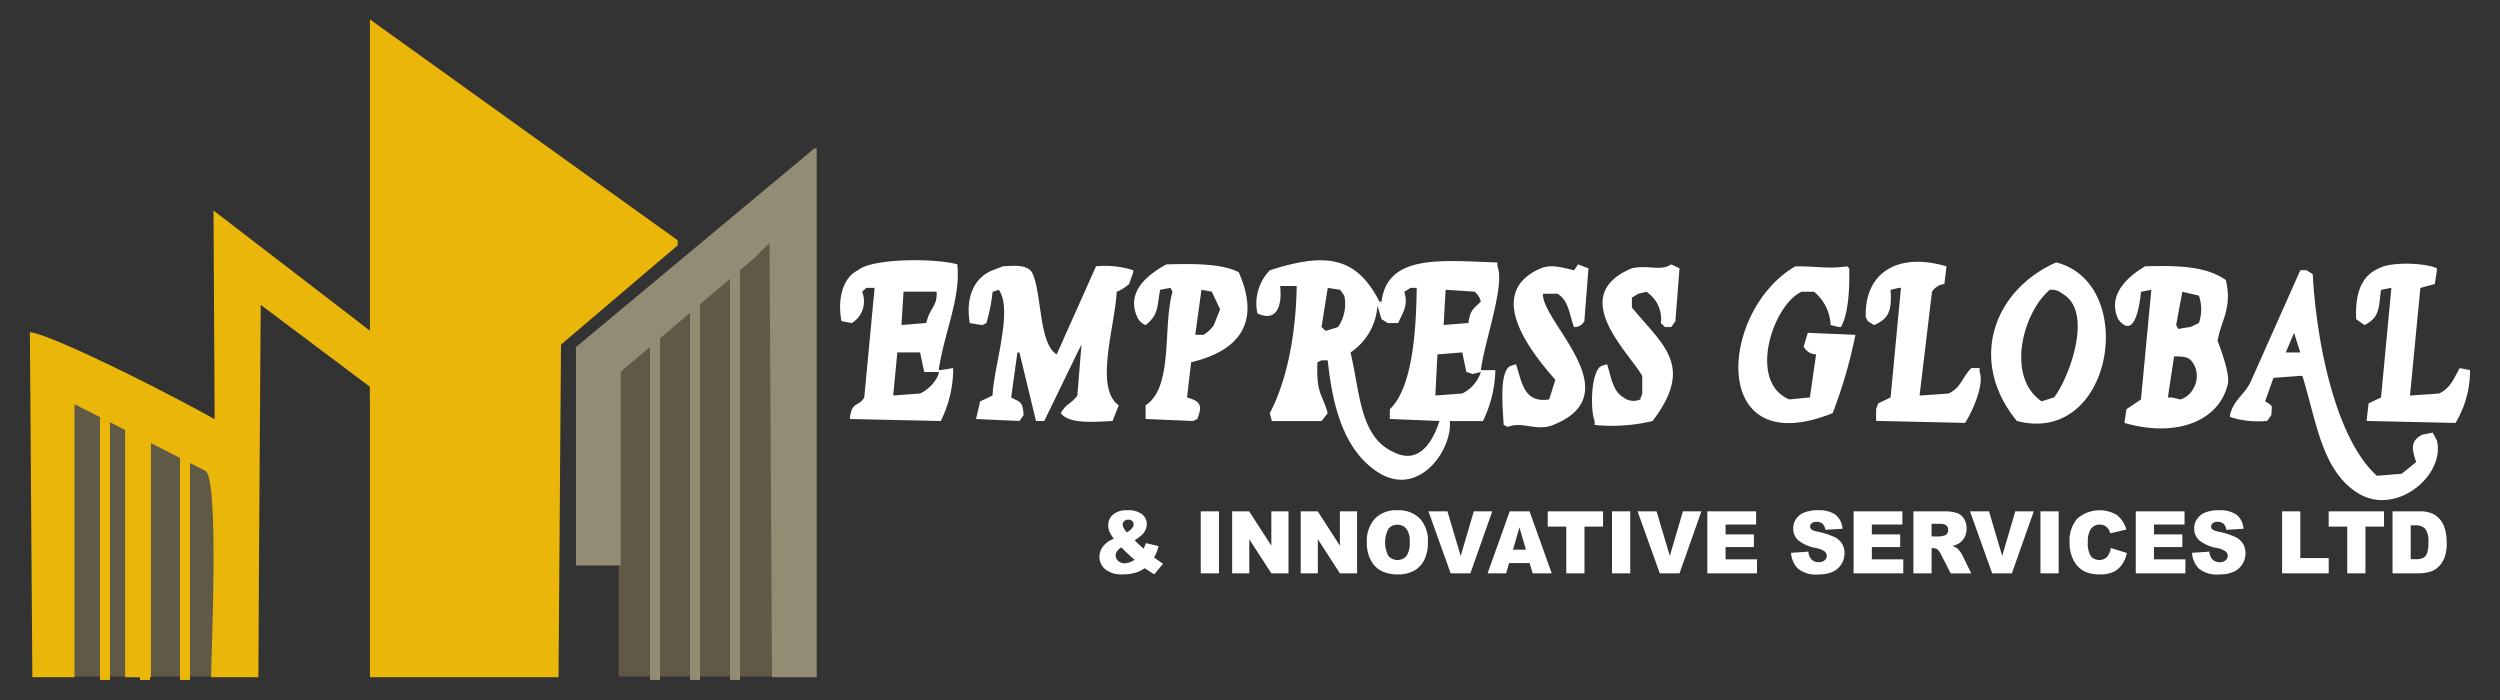 <svg xmlns="http://www.w3.org/2000/svg" width="250" height="70" viewBox="0 0 250 70">
  <rect x="0" y="0" width="250" height="70" fill="#333333" stroke="none"/>
  <defs>
    <style>
      .cls-1 {
        fill: #5f5946;
      }

      .cls-1, .cls-2, .cls-3, .cls-4 {
        fill-rule: evenodd;
      }

      .cls-2 {
        fill: #eab60a;
      }

      .cls-3 {
        fill: #938c75;
      }

      .cls-4 {
        fill: #fff;
      }
    </style>
  </defs>
  <path class="cls-1" d="M61.867,36.342L78.841,21.065,78.463,67.65h-16.6V36.342Z"/>
  <path id="Rectangle_1_copy_3" data-name="Rectangle 1 copy 3" class="cls-1" d="M23.77,46.862L6.8,36.719,7.173,67.65h16.6V46.862Z"/>
  <path class="cls-2" d="M2.987,33.217c2.668,0.237,21.189,9.755,22.836,11.418V67.718H21.106c0.06-3.374.77-19.176-.5-20.6l-13.155-6.7v27.3H3.235Q3.111,50.469,2.987,33.217Z"/>
  <path class="cls-2" d="M12.511,41.806h2.582V67.724H12.511V41.806Z"/>
  <path class="cls-2" d="M41.708,40.167H36.992V38.677L26.071,30.486Q25.946,49.1,25.822,67.718L21.6,67.47q-0.124-23.206-.248-46.416L41.708,36.692v3.475Z"/>
  <path class="cls-2" d="M36.992,67.718V1.942L67.77,24.033v0.5L56.1,34.458q-0.124,16.629-.248,33.261H36.992Z"/>
  <path class="cls-3" d="M81.67,67.718H77.2Q77.078,46,76.954,24.281L75.465,25.77l-13.4,11.418V56.549H57.594V34.706L81.422,14.849H81.67V67.718Z"/>
  <path id="Rectangle_3_copy_5" data-name="Rectangle 3 copy 5" class="cls-3" d="M65,31h1V68H65V31Zm4-2h1V68H69V29Zm4-3h1V68H73V26Z"/>
  <path id="Rectangle_3_copy_6" data-name="Rectangle 3 copy 6" class="cls-2" d="M18,43.333h1V68H18V43.333ZM14,42h1V68H14V42Zm-4-2h1V68H10V40Z"/>
  <path class="cls-4" d="M95.32,36.81A11.788,11.788,0,0,1,94.078,42.1l-9.1-.2c0.189-1.84.888-1.169,1.448-2.153l1.035-10.962H86.629l-0.414.392a2.561,2.561,0,0,1-1.035,3.132l-1.035-.2c-0.389-2.1.051-4.294,1.656-5.089,1.378-1.182,7.585-1.23,9.933-.587,0.348,3.421-1.278,6.669-1.862,10.57h0.207ZM144.983,42.1c0.249,3-3.206,7.759-7.242,5.089-3.278-2.168-4.466-6.332-4.967-11.157h-0.621l-0.413.2c-0.113,3.232.451,3,1.034,5.089l-0.621.783h-4.966l-0.207-.783c1.671-3.175,2.616-7.756,2.69-12.723h-1.655c0.232,2.2-.457,3.594-2.276,2.74a4.76,4.76,0,0,1,1.241-4.306c5.825-1.9,8.727-1.225,10.967,3.132h0.207c0.593-4.766,5.956-4.107,11.588-3.915v0.392c0.787,1.874-1.318,7.564-1.655,10.374h1.449a12.155,12.155,0,0,1-1.242,5.089h-3.311ZM205.614,26.24c8.263,2.081,5.735,18.388-3.932,15.855C196.785,36.1,199.329,29.037,205.614,26.24Zm-88.98.2c2.76-.077,5.57-0.088,7.242.783,2.139,4.874.269,7.793-4.759,9L118.7,39.746c1.492,0.4,1.5.911,1.035,2.153l-0.414.2-4.76-.2v-1.37c2.816-1.835,1.687-7.856,2.69-11.353l-0.207-.392-1.034.2c-0.294,1.561-.123,2.508-1.449,3.523a1.493,1.493,0,0,1-.827-0.783C112.493,29.029,115.082,27.3,116.634,26.436Zm41.179,0,1.034,0.392q-0.206,2.642-.413,5.285a1.088,1.088,0,0,1-1.035.587c-0.453-1.207-.536-2.7-1.656-3.328h-1.448c-0.148,2.807,8.826,10,1.035,13.115-1.737.694-3-.4-4.553,0.2l-0.414-.2c-0.075-1.7-.463-5.158.621-5.872l0.621-.2c0.6,1.9.818,3.918,3.311,3.523l0.621-1.957c-2-2.3-7.4-8.6-1.449-11.157,1.082-.452,2.345-0.015,3.311.2Zm9.312,0,0.827,0.392q-0.207,2.642-.413,5.285l-0.414.587H166.5l-0.414-.392a3.24,3.24,0,0,0-1.448-3.132l-0.828.2-0.621.392v0.979c3.21,3.87,6.235,5.841,2.069,11.353a17.623,17.623,0,0,1-5.794.392V42.1c-0.448-1.085-.38-4.835.621-5.481l0.621-.2c0.409,1.233.547,2.711,1.655,3.328a1.624,1.624,0,0,0,1.656.2l0.207-.587V37.593c-1.313-2.348-7.581-8.043-1.035-10.766C164.889,26.462,166.052,27.16,167.125,26.436Zm24.831,13.115,2.9-.2c1.258-.586,1.384-1.664,2.277-2.545h0.827V37.2c0.5,1.3-.777,4.047-1.448,5.089l-8.9-.2V40.921l0.207-.587,1.241-.587,1.035-10.962h-0.207l-0.828.2c0.123,2.134-.184,2.886-1.655,3.523l-0.621-.392-0.207-.391c-0.156-4.355,3.081-6.565,8.07-5.089q-0.1.881-.206,1.762a1.685,1.685,0,0,0-1.242.783Zm49.043,0,2.9-.2c1.146-.529,1.486-1.513,2.069-2.545l1.035,0.2a10.185,10.185,0,0,1-1.449,5.285l-8.9-.2,0.207-1.762,1.242-.587,1.035-10.962-1.035.2c-0.247,1.574-.017,2.724-1.655,3.523l-0.828-.587c-0.122-2.555.5-4.333,2.276-5.089,1.182-.669,4.61-0.559,5.794,0v0.2l-0.207,1.37-1.448.392ZM100.286,26.631c1.34-.074,2.372-0.159,2.9.587,1,1.841.668,7.183,2.483,8.221q1.967-4.4,3.932-8.809a9.321,9.321,0,0,1,3.725.392v0.2l-0.414,1.174a4.225,4.225,0,0,1-1.242.783c-0.159,3.392-2.262,9.628.207,11.353L111.253,42.1c-1.984.1-4.357,0.3-5.173-.783,0.508-.939,1.1-0.982,1.656-1.762q0.206-2.544.413-5.089l-0.207.392L104.425,42.1H103.6l-1.656-6.851h-0.206l-0.621,4.5c0.911,0.476,1.168.4,1.241,1.762l-0.414.587L97.6,41.9l0.414-1.762,1.242-.587c0.079-2.763,2.094-8.579.621-10.57l-0.621.2a16.419,16.419,0,0,1-.621,3.132l-0.414.2-1.242-.2c-0.419-2.442.325-4.5,2.276-5.285Zm79.255,0c2.657,0.013,3.258.275,5.173,0l0.207,0.2c0.053,2.037-.077,4.549-0.828,5.872h-0.207l-0.828-.2a4.514,4.514,0,0,0-1.655-3.328h-1.242c-2.836,1.264-5.446,8.975-1.241,10.766l2.069-.2,0.621-4.306a1.391,1.391,0,0,1-1.242-.783l0.414-1.37,4.76,0.2a48.079,48.079,0,0,1-2.277,7.83C170.812,46.326,171.906,31.022,179.541,26.631Zm34.971,0c3.633-.105,6.145.042,8.07,1.37,0.658,2.81-.421,3.89-0.828,6.068,0,0,1.282,3.213,1.035,4.306-0.835,3.7-5.122,5.445-10.346,3.915q0.1-.685.206-1.37l1.449-.979,1.035-10.962-1.035.2c-0.08.892-.546,5.017-2.276,2.74C210.621,29.357,213.058,27.482,214.512,26.631Zm15.52,0.392h0.62l0.621,0.392c0.372,6.884,2.3,16.459,6.415,20.162l2.483-.2,1.449-1.174c-0.413-1.215-.642-2.11.621-2.74l1.034-.2,0.414,0.783c0.86,3.513-4.094,7.6-7.863,5.285-3.676-2.256-4.185-7.27-5.587-11.745h-0.207l-2.69.2-0.828,2.349c0.853,0.506.661,0.373,0.621,1.37l-0.414.587A9.319,9.319,0,0,1,223,41.7v-0.2c0.355-1.536,1.472-2.036,2.069-3.328Q227.549,32.6,230.032,27.023Zm-97.258,1.762L132.153,32.7l0.414,0.392,1.242-.392a4.088,4.088,0,0,0,.621-3.132l-0.414-.587Zm8.277,0-0.62.392c0.422,1.385-.167,2.121-0.621,3.132h-1.035l-0.621-.392q-0.207-.685-0.413-1.37a6.056,6.056,0,0,1-2.691,4.7c0.963,3.954.9,8.467,4.346,9.983,2.593,1.288,3.933-1.206,4.552-3.132l-4.966-.2V40.921c2.306-2.183,2.635-8,2.69-12.136h-0.621ZM90.146,32.5l2.483-.2c0.363-1.6,1.107-1.6,1.035-3.132H90.353Zm30-3.523q-0.31,2.251-.62,4.5h0.827a3.1,3.1,0,0,0,1.035-.979l0.621-1.566-0.828-1.762Zm24.418,0L144.362,32.5l2.483-.2c0.163-1.35.545-1.419,1.242-2.153a2.012,2.012,0,0,0-.621-0.979Zm60.424,0c-2.65,2.191-4.454,8.664-.828,11.157l1.242-.392c1.39-1.725,4.078-8.57.828-10.374A1.635,1.635,0,0,0,204.993,28.98Zm13.244,0.2L217.616,32.5l0.207,0.392,1.241-.2,0.828-.392a4.257,4.257,0,0,0,0-2.74Zm11.174,4.111-0.828,1.957h1.449ZM89.319,39.551l2.69-.2A3.755,3.755,0,0,0,93.871,37.4V37.2H92.423l-0.414-1.957H89.733Zm54.216,0,2.69-.2a3.667,3.667,0,0,0,1.862-2.153l-0.828.2-0.62-.2-0.414-1.957-2.483.2Zm73.874-3.915-0.621,4.111H217.2l0.828,0.2a2.094,2.094,0,0,0,1.241-.979,2.467,2.467,0,0,0,.207-2.349C219.035,35.753,218.755,35.651,217.409,35.636Z"/>
  <path id="_INNOVATIVE_SERVICES_LTD" data-name="&amp; INNOVATIVE SERVICES LTD" class="cls-4" d="M114.373,54.871a10.637,10.637,0,0,1-.9-0.842,8,8,0,0,0,.719-0.541,1.541,1.541,0,0,0,.344-0.474,1.372,1.372,0,0,0,.143-0.609,1.249,1.249,0,0,0-.467-0.973,2.186,2.186,0,0,0-1.459-.406,2.12,2.12,0,0,0-1.45.427,1.394,1.394,0,0,0-.479,1.087,1.657,1.657,0,0,0,.121.616,3.058,3.058,0,0,0,.442.713,2.532,2.532,0,0,0-1.105.8,1.691,1.691,0,0,0-.338,1,1.623,1.623,0,0,0,.575,1.252,2.556,2.556,0,0,0,1.752.516,4.468,4.468,0,0,0,1.343-.186,3.2,3.2,0,0,0,.852-0.431q0.2,0.127.464,0.3c0.173,0.118.339,0.223,0.5,0.313l0.88-1.066c-0.118-.071-0.214-0.131-0.289-0.182l-0.615-.444a5.228,5.228,0,0,0,.261-0.529,5.051,5.051,0,0,0,.193-0.6l-1.278-.3a3.987,3.987,0,0,1-.213.554h0Zm-2.11-2.4a0.483,0.483,0,0,1,.157-0.36,0.63,0.63,0,0,1,.8-0.015,0.447,0.447,0,0,1,.144.336,0.657,0.657,0,0,1-.172.4,1.732,1.732,0,0,1-.491.4,1.42,1.42,0,0,1-.442-0.761h0Zm1.2,3.5a1.848,1.848,0,0,1-.985.36,0.916,0.916,0,0,1-.659-0.241,0.74,0.74,0,0,1-.253-0.55,0.707,0.707,0,0,1,.11-0.377,1.8,1.8,0,0,1,.448-0.427q0.816,0.812,1.339,1.235h0Zm6.611,1.362H121.9v-6.2h-1.825v6.2Zm3.143,0h1.712V53.928l2.206,3.405h1.716v-6.2h-1.716v3.431l-2.218-3.431h-1.7v6.2Zm6.856,0h1.712V53.928l2.207,3.405h1.716v-6.2H133.99v3.431l-2.219-3.431h-1.7v6.2Zm7.021-1.286a2.547,2.547,0,0,0,1.059,1.058,3.608,3.608,0,0,0,1.65.334,3.181,3.181,0,0,0,1.638-.387,2.546,2.546,0,0,0,1-1.083,3.985,3.985,0,0,0,.348-1.783,3.23,3.23,0,0,0-.8-2.329,2.989,2.989,0,0,0-2.266-.831,2.941,2.941,0,0,0-2.239.846,3.3,3.3,0,0,0-.8,2.365A3.667,3.667,0,0,0,137.092,56.047Zm1.748-3.16a1.084,1.084,0,0,1,.885-0.41,1.121,1.121,0,0,1,.91.4,1.987,1.987,0,0,1,.335,1.28,2.391,2.391,0,0,1-.321,1.443,1.212,1.212,0,0,1-1.811-.008A2.926,2.926,0,0,1,138.84,52.887Zm6.224,4.446h1.974l2.187-6.2h-1.847l-1.309,4.463-1.327-4.463h-1.9Zm8.2,0h1.906l-2.214-6.2h-1.985l-2.215,6.2h1.859l0.287-1.024h2.067ZM151.3,54.969l0.643-2.23,0.651,2.23H151.3Zm3.471-2.306h1.856v4.67h1.821v-4.67h1.857V51.132h-5.534v1.531Zm6.43,4.67h1.824v-6.2H161.2v6.2Zm4.777,0h1.973l2.188-6.2h-1.848l-1.309,4.463-1.326-4.463h-1.9Zm4.752,0H175.7v-1.4h-3.143V54.706h2.834V53.441h-2.834V52.456h3.055V51.132h-4.879v6.2Zm9.03-.5a2.823,2.823,0,0,0,2.082.609,3.383,3.383,0,0,0,1.419-.26,1.988,1.988,0,0,0,.876-0.764,2.04,2.04,0,0,0,.313-1.1,1.722,1.722,0,0,0-.986-1.605,7.393,7.393,0,0,0-1.71-.548,1.445,1.445,0,0,1-.611-0.229,0.35,0.35,0,0,1-.133-0.267,0.444,0.444,0,0,1,.161-0.345,0.7,0.7,0,0,1,.478-0.142,0.892,0.892,0,0,1,.6.19,0.986,0.986,0,0,1,.287.609l1.716-.106a1.938,1.938,0,0,0-.705-1.407,2.848,2.848,0,0,0-1.722-.442,3.532,3.532,0,0,0-1.449.243,1.764,1.764,0,0,0-.791.668,1.684,1.684,0,0,0-.264.9,1.55,1.55,0,0,0,.515,1.2,3.861,3.861,0,0,0,1.708.753,2.263,2.263,0,0,1,.932.36,0.581,0.581,0,0,1,.2.431,0.587,0.587,0,0,1-.211.446,0.861,0.861,0,0,1-.6.193,0.944,0.944,0,0,1-.8-0.377,1.444,1.444,0,0,1-.229-0.677l-1.732.114A2.461,2.461,0,0,0,179.761,56.83Zm5.6,0.5h4.967v-1.4h-3.143V54.706h2.834V53.441h-2.834V52.456h3.055V51.132h-4.879v6.2Zm7.8,0V54.816h0.161a0.737,0.737,0,0,1,.446.144,1.43,1.43,0,0,1,.33.478l0.973,1.9h2.057l-0.881-1.8A2.471,2.471,0,0,0,196,55.151a1.922,1.922,0,0,0-.292-0.326,1.772,1.772,0,0,0-.474-0.229,2.138,2.138,0,0,0,.64-0.245,1.684,1.684,0,0,0,.575-0.607,1.8,1.8,0,0,0,.209-0.891,1.78,1.78,0,0,0-.273-1,1.384,1.384,0,0,0-.72-0.565,4.194,4.194,0,0,0-1.29-.152h-3.034v6.2h1.828Zm0-4.95h0.8a1.051,1.051,0,0,1,.679.161,0.583,0.583,0,0,1,.181.461,0.6,0.6,0,0,1-.114.36,0.481,0.481,0,0,1-.3.195,2.61,2.61,0,0,1-.482.085h-0.768V52.384Zm6.056,4.95h1.973l2.188-6.2h-1.848l-1.309,4.463L198.9,51.132H197Zm4.828,0h1.824v-6.2h-1.824v6.2Zm6.665-1.641a1.132,1.132,0,0,1-1.625-.074,2.41,2.41,0,0,1-.3-1.413,2.323,2.323,0,0,1,.249-1.221,1.056,1.056,0,0,1,.949-0.524,1.029,1.029,0,0,1,.494.118,1.07,1.07,0,0,1,.374.338,1.53,1.53,0,0,1,.177.415l1.607-.377a2.791,2.791,0,0,0-.946-1.455,3.4,3.4,0,0,0-3.951.353,3.324,3.324,0,0,0-.777,2.365,3.647,3.647,0,0,0,.442,1.894,2.538,2.538,0,0,0,1.051,1.034,3.618,3.618,0,0,0,1.569.294,3.066,3.066,0,0,0,1.3-.241,2.214,2.214,0,0,0,.858-0.715,3.18,3.18,0,0,0,.507-1.18l-1.6-.508A1.953,1.953,0,0,1,210.713,55.692Zm2.864,1.641h4.967v-1.4H215.4V54.706h2.834V53.441H215.4V52.456h3.055V51.132h-4.879v6.2Zm6.285-.5a2.823,2.823,0,0,0,2.082.609,3.383,3.383,0,0,0,1.419-.26,1.988,1.988,0,0,0,.876-0.764,2.04,2.04,0,0,0,.313-1.1,1.722,1.722,0,0,0-.986-1.605,7.393,7.393,0,0,0-1.71-.548,1.445,1.445,0,0,1-.611-0.229,0.35,0.35,0,0,1-.133-0.267,0.444,0.444,0,0,1,.161-0.345,0.7,0.7,0,0,1,.478-0.142,0.892,0.892,0,0,1,.6.19,0.986,0.986,0,0,1,.287.609l1.717-.106a1.943,1.943,0,0,0-.706-1.407,2.848,2.848,0,0,0-1.722-.442,3.532,3.532,0,0,0-1.449.243,1.764,1.764,0,0,0-.791.668,1.684,1.684,0,0,0-.264.9,1.55,1.55,0,0,0,.515,1.2,3.861,3.861,0,0,0,1.708.753,2.263,2.263,0,0,1,.932.36,0.581,0.581,0,0,1,.2.431,0.587,0.587,0,0,1-.211.446,0.861,0.861,0,0,1-.6.193,0.944,0.944,0,0,1-.8-0.377,1.444,1.444,0,0,1-.229-0.677l-1.732.114A2.461,2.461,0,0,0,219.862,56.83Zm8.352,0.5h4.662V55.806h-2.842V51.132h-1.82v6.2Zm4.658-4.67h1.856v4.67h1.821v-4.67h1.857V51.132h-5.534v1.531Zm6.382,4.67h2.7a4.034,4.034,0,0,0,1.086-.169,1.919,1.919,0,0,0,.819-0.493,2.551,2.551,0,0,0,.6-0.918,4.358,4.358,0,0,0,.215-1.542,4.865,4.865,0,0,0-.144-1.2,2.774,2.774,0,0,0-.467-0.994,2.114,2.114,0,0,0-.813-0.656,3.1,3.1,0,0,0-1.293-.228h-2.7v6.2Zm2.274-4.8a1.254,1.254,0,0,1,1.013.364,2.172,2.172,0,0,1,.306,1.349,3.064,3.064,0,0,1-.137,1.077,0.89,0.89,0,0,1-.378.465,1.792,1.792,0,0,1-.812.133h-0.446V52.536h0.454Z"/>
</svg>
